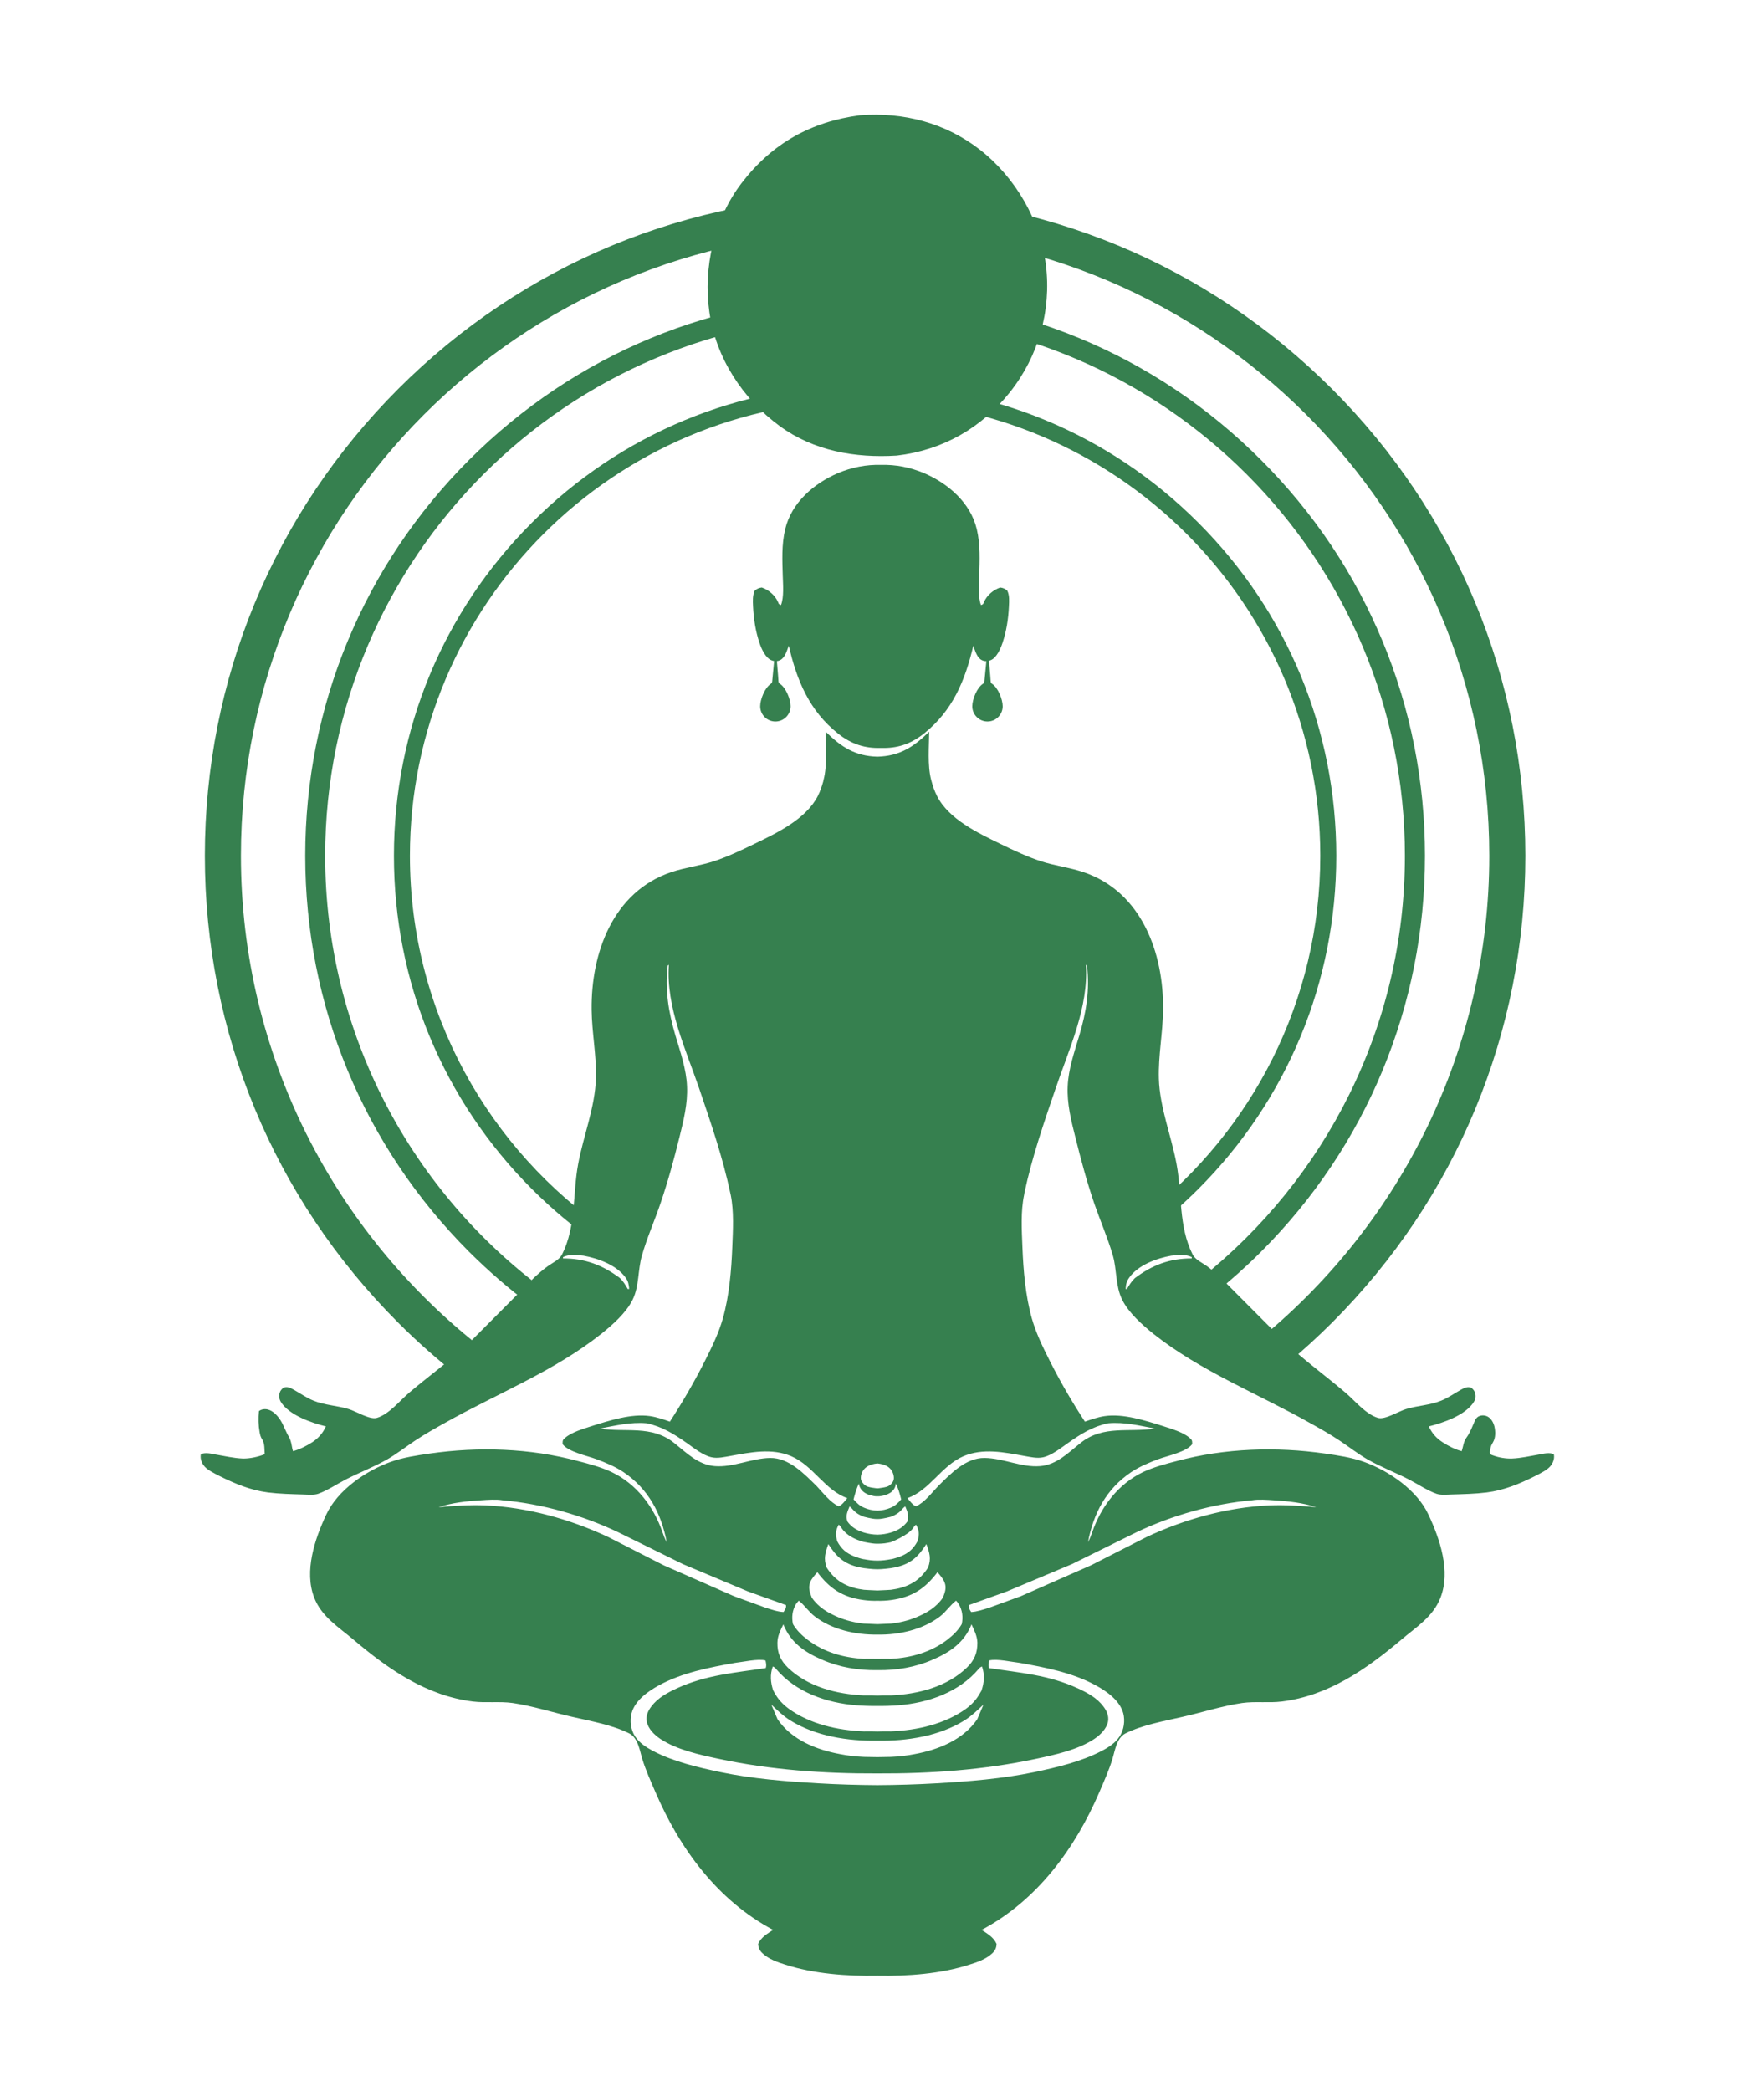 <svg xmlns="http://www.w3.org/2000/svg" xmlns:xlink="http://www.w3.org/1999/xlink" width="81" viewBox="0 0 60.75 72" height="96" preserveAspectRatio="xMidYMid meet"><defs><clipPath id="624c96a8cc"><path d="M 24 3.832 L 37 3.832 L 37 16 L 24 16 Z M 24 3.832 " clip-rule="nonzero"></path></clipPath><clipPath id="16543dfb1d"><path d="M 6.887 25 L 53.945 25 L 53.945 68.066 L 6.887 68.066 Z M 6.887 25 " clip-rule="nonzero"></path></clipPath></defs><g clip-path="url(#624c96a8cc)"><path fill="#36804f" d="M 26.848 14.668 C 28.027 15.531 29.457 15.777 30.883 15.688 C 32.457 15.504 33.797 14.742 34.781 13.504 C 35.762 12.27 36.211 10.699 36.02 9.129 C 35.836 7.59 34.961 6.098 33.738 5.148 C 32.543 4.223 31.109 3.859 29.621 3.969 C 27.926 4.191 26.594 4.934 25.543 6.301 C 24.594 7.539 24.211 9.215 24.43 10.746 C 24.652 12.32 25.578 13.734 26.848 14.668 Z M 26.848 14.668 " fill-opacity="1" fill-rule="nonzero"></path></g><path fill="#36804f" d="M 26.16 22.152 C 26.227 22.348 26.367 22.664 26.574 22.738 C 26.602 22.75 26.633 22.758 26.66 22.762 C 26.629 23.07 26.594 23.453 26.594 23.453 C 26.594 23.488 26.578 23.523 26.551 23.543 C 26.336 23.68 26.18 24.086 26.18 24.32 C 26.18 24.609 26.414 24.844 26.703 24.844 C 26.992 24.844 27.227 24.609 27.227 24.32 C 27.227 24.086 27.07 23.68 26.855 23.543 C 26.824 23.523 26.809 23.488 26.809 23.453 C 26.809 23.453 26.785 23.082 26.754 22.766 C 26.789 22.762 26.828 22.75 26.867 22.73 C 27.035 22.648 27.102 22.402 27.164 22.234 C 27.441 23.43 27.871 24.473 28.859 25.258 C 29.32 25.625 29.785 25.773 30.34 25.754 C 30.895 25.773 31.359 25.625 31.82 25.258 C 32.809 24.473 33.238 23.43 33.52 22.234 C 33.578 22.402 33.645 22.648 33.812 22.73 C 33.867 22.758 33.914 22.766 33.969 22.766 C 33.938 23.074 33.902 23.453 33.902 23.453 C 33.902 23.488 33.887 23.523 33.855 23.543 C 33.641 23.68 33.484 24.086 33.484 24.32 C 33.484 24.609 33.719 24.844 34.008 24.844 C 34.297 24.844 34.531 24.609 34.531 24.32 C 34.531 24.086 34.375 23.68 34.16 23.543 C 34.133 23.523 34.117 23.488 34.117 23.453 C 34.117 23.453 34.09 23.07 34.059 22.754 C 34.074 22.75 34.09 22.742 34.105 22.738 C 34.316 22.664 34.453 22.348 34.52 22.152 C 34.66 21.742 34.727 21.305 34.746 20.875 C 34.754 20.691 34.77 20.504 34.688 20.336 C 34.602 20.27 34.555 20.246 34.445 20.23 C 34.203 20.316 33.988 20.496 33.883 20.738 L 33.855 20.801 L 33.785 20.836 C 33.676 20.562 33.715 20.129 33.723 19.828 C 33.738 19.289 33.766 18.762 33.641 18.23 C 33.426 17.312 32.656 16.648 31.816 16.289 C 31.352 16.094 30.848 15.992 30.34 16.008 C 29.832 15.992 29.328 16.094 28.863 16.289 C 28.023 16.648 27.254 17.312 27.039 18.23 C 26.914 18.762 26.941 19.289 26.957 19.828 C 26.965 20.129 27.004 20.562 26.895 20.836 L 26.824 20.801 L 26.797 20.738 C 26.691 20.496 26.48 20.316 26.234 20.23 C 26.125 20.246 26.078 20.27 25.992 20.336 C 25.914 20.504 25.926 20.691 25.934 20.875 C 25.953 21.305 26.02 21.742 26.16 22.152 Z M 26.16 22.152 " fill-opacity="1" fill-rule="nonzero"></path><g clip-path="url(#16543dfb1d)"><path fill="#36804f" d="M 53.512 50.074 C 53.363 50.004 53.16 50.055 52.996 50.086 C 52.695 50.137 52.379 50.211 52.07 50.223 C 51.855 50.23 51.617 50.191 51.41 50.113 C 51.352 50.09 51.332 50.094 51.312 50.031 C 51.305 50.008 51.32 49.941 51.324 49.914 C 51.328 49.887 51.328 49.863 51.336 49.84 C 51.352 49.773 51.383 49.719 51.418 49.66 C 51.512 49.5 51.504 49.293 51.465 49.117 C 51.43 48.98 51.355 48.844 51.23 48.777 C 51.105 48.711 50.93 48.727 50.844 48.836 C 50.816 48.867 50.797 48.91 50.781 48.949 C 50.699 49.133 50.629 49.332 50.508 49.496 C 50.398 49.648 50.395 49.797 50.34 49.969 C 50.117 49.914 49.875 49.789 49.684 49.664 C 49.473 49.531 49.309 49.348 49.207 49.117 C 49.695 48.996 50.477 48.73 50.758 48.273 C 50.816 48.18 50.832 48.078 50.801 47.969 C 50.777 47.883 50.73 47.84 50.668 47.781 C 50.535 47.742 50.445 47.781 50.324 47.848 C 50.094 47.973 49.879 48.133 49.633 48.23 C 49.254 48.387 48.816 48.398 48.422 48.52 C 48.164 48.598 47.695 48.895 47.457 48.824 C 47.031 48.699 46.656 48.223 46.32 47.941 C 45.648 47.371 44.934 46.852 44.285 46.25 L 42.055 44.012 C 41.898 43.867 41.738 43.723 41.566 43.598 C 41.398 43.477 41.168 43.383 41.07 43.191 C 40.586 42.23 40.711 41.113 40.52 40.086 C 40.34 39.117 39.938 38.129 39.91 37.141 C 39.887 36.344 40.047 35.562 40.055 34.77 C 40.078 32.82 39.32 30.707 37.312 30.031 C 36.836 29.871 36.336 29.812 35.859 29.66 C 35.371 29.5 34.91 29.281 34.453 29.059 C 33.684 28.684 32.668 28.207 32.266 27.402 C 32.188 27.246 32.129 27.086 32.086 26.918 L 32.066 26.848 C 31.938 26.352 31.996 25.707 32 25.195 C 31.461 25.723 30.98 26.035 30.215 26.055 C 29.449 26.035 28.973 25.723 28.434 25.195 C 28.434 25.707 28.496 26.352 28.363 26.848 L 28.348 26.918 C 28.301 27.086 28.246 27.246 28.168 27.402 C 27.762 28.207 26.75 28.684 25.977 29.059 C 25.52 29.281 25.059 29.5 24.574 29.66 C 24.098 29.812 23.594 29.871 23.117 30.031 C 21.109 30.707 20.352 32.82 20.375 34.77 C 20.383 35.562 20.547 36.344 20.523 37.141 C 20.492 38.129 20.09 39.117 19.91 40.086 C 19.719 41.113 19.844 42.23 19.359 43.191 C 19.262 43.383 19.035 43.477 18.867 43.598 C 18.691 43.723 18.531 43.867 18.375 44.012 L 16.148 46.25 C 15.5 46.852 14.785 47.371 14.109 47.941 C 13.773 48.223 13.402 48.699 12.977 48.824 C 12.734 48.895 12.266 48.598 12.008 48.52 C 11.613 48.398 11.176 48.387 10.797 48.23 C 10.551 48.133 10.336 47.973 10.105 47.848 C 9.988 47.781 9.898 47.738 9.762 47.781 C 9.699 47.84 9.652 47.883 9.629 47.969 C 9.598 48.078 9.617 48.18 9.672 48.273 C 9.953 48.73 10.734 48.996 11.223 49.117 C 11.121 49.348 10.957 49.531 10.75 49.664 C 10.555 49.789 10.312 49.914 10.09 49.969 C 10.051 49.848 10.047 49.715 10 49.59 C 9.977 49.516 9.934 49.453 9.898 49.387 C 9.785 49.164 9.719 48.945 9.547 48.754 C 9.469 48.664 9.375 48.586 9.262 48.547 C 9.148 48.504 9.012 48.516 8.918 48.59 C 8.891 48.832 8.898 49.078 8.941 49.316 C 8.957 49.41 8.977 49.484 9.027 49.562 C 9.125 49.715 9.102 49.902 9.117 50.074 C 8.898 50.164 8.598 50.23 8.359 50.223 C 8.051 50.211 7.738 50.137 7.434 50.086 C 7.27 50.055 7.07 50.004 6.918 50.074 C 6.891 50.207 6.93 50.332 7.004 50.445 C 7.117 50.613 7.387 50.734 7.566 50.828 C 8.102 51.094 8.637 51.316 9.23 51.391 C 9.633 51.441 10.043 51.449 10.445 51.461 C 10.602 51.465 10.816 51.488 10.965 51.434 C 11.281 51.32 11.609 51.098 11.914 50.941 C 12.379 50.703 12.879 50.512 13.332 50.254 C 13.66 50.066 13.969 49.824 14.285 49.613 C 14.613 49.395 14.957 49.199 15.301 49.008 C 17.105 47.992 19.078 47.223 20.707 45.93 C 21.094 45.621 21.562 45.207 21.785 44.758 C 22.02 44.281 21.961 43.73 22.109 43.227 C 22.281 42.625 22.539 42.043 22.742 41.449 C 23 40.695 23.211 39.922 23.402 39.148 C 23.543 38.578 23.688 37.996 23.66 37.402 C 23.637 36.816 23.43 36.223 23.262 35.66 C 23.023 34.848 22.895 34.094 22.996 33.246 L 23.035 33.223 C 22.934 34.68 23.617 36.129 24.078 37.477 C 24.477 38.652 24.891 39.852 25.148 41.07 L 25.164 41.141 C 25.281 41.715 25.242 42.359 25.219 42.941 C 25.188 43.746 25.113 44.621 24.895 45.398 C 24.754 45.895 24.527 46.363 24.297 46.82 C 23.926 47.562 23.52 48.258 23.07 48.953 C 22.848 48.875 22.621 48.797 22.387 48.762 C 21.742 48.668 20.977 48.918 20.367 49.109 C 20.082 49.203 19.695 49.312 19.465 49.508 C 19.367 49.59 19.379 49.609 19.375 49.727 C 19.57 49.996 20.23 50.129 20.531 50.242 C 20.855 50.363 21.188 50.5 21.473 50.691 C 22.328 51.266 22.773 52.109 22.961 53.102 C 22.898 52.988 22.859 52.883 22.816 52.762 C 22.512 51.879 21.922 51.098 21.062 50.688 C 20.695 50.516 20.281 50.406 19.887 50.305 C 18.242 49.867 16.484 49.809 14.801 50.051 C 14.348 50.117 13.883 50.184 13.449 50.34 C 12.59 50.652 11.629 51.309 11.234 52.156 C 10.84 52.996 10.469 54.102 10.82 55.012 C 11.078 55.676 11.66 56.023 12.18 56.465 C 13.379 57.48 14.684 58.391 16.289 58.59 C 16.742 58.645 17.203 58.578 17.656 58.641 C 18.348 58.742 19.039 58.969 19.723 59.121 C 20.363 59.27 21.09 59.395 21.676 59.691 C 21.977 59.844 22.035 60.297 22.125 60.586 C 22.242 60.961 22.41 61.332 22.566 61.695 C 23.406 63.656 24.711 65.438 26.625 66.453 C 26.422 66.586 26.211 66.707 26.109 66.934 C 26.117 67.082 26.164 67.172 26.273 67.27 C 26.48 67.461 26.777 67.566 27.043 67.648 C 28.016 67.965 29.176 68.051 30.215 68.031 C 31.258 68.051 32.414 67.965 33.387 67.648 C 33.652 67.566 33.953 67.461 34.16 67.27 C 34.266 67.172 34.316 67.082 34.32 66.934 C 34.219 66.707 34.008 66.586 33.805 66.453 C 35.719 65.438 37.023 63.656 37.867 61.695 C 38.023 61.332 38.188 60.961 38.305 60.586 C 38.395 60.297 38.453 59.844 38.754 59.691 C 39.344 59.395 40.066 59.27 40.711 59.121 C 41.391 58.969 42.086 58.742 42.777 58.641 C 43.227 58.578 43.691 58.645 44.141 58.59 C 45.746 58.391 47.051 57.48 48.254 56.465 C 48.773 56.023 49.352 55.676 49.609 55.012 C 49.965 54.102 49.59 52.996 49.195 52.156 C 48.801 51.309 47.84 50.652 46.98 50.34 C 46.547 50.184 46.082 50.117 45.629 50.051 C 43.945 49.809 42.188 49.867 40.543 50.305 C 40.148 50.406 39.738 50.516 39.367 50.688 C 38.512 51.098 37.918 51.879 37.613 52.762 C 37.57 52.883 37.531 52.988 37.469 53.102 C 37.656 52.109 38.102 51.266 38.957 50.691 C 39.246 50.5 39.574 50.363 39.898 50.242 C 40.203 50.129 40.863 49.996 41.059 49.727 C 41.055 49.609 41.062 49.59 40.965 49.508 C 40.734 49.312 40.348 49.203 40.062 49.109 C 39.453 48.918 38.688 48.668 38.043 48.762 C 37.809 48.797 37.586 48.875 37.363 48.953 C 36.91 48.258 36.504 47.562 36.133 46.82 C 35.902 46.363 35.676 45.895 35.535 45.398 C 35.316 44.621 35.242 43.746 35.211 42.941 C 35.188 42.359 35.148 41.715 35.27 41.141 L 35.281 41.07 C 35.539 39.852 35.953 38.652 36.355 37.477 C 36.812 36.129 37.496 34.68 37.395 33.223 L 37.434 33.246 C 37.535 34.094 37.41 34.848 37.168 35.66 C 37 36.223 36.793 36.816 36.77 37.402 C 36.742 37.996 36.887 38.578 37.031 39.148 C 37.223 39.922 37.43 40.695 37.688 41.449 C 37.895 42.043 38.148 42.625 38.324 43.227 C 38.469 43.73 38.41 44.281 38.648 44.758 C 38.871 45.207 39.34 45.621 39.723 45.93 C 41.355 47.223 43.328 47.992 45.129 49.008 C 45.473 49.199 45.82 49.395 46.145 49.613 C 46.461 49.824 46.77 50.066 47.098 50.254 C 47.551 50.512 48.051 50.703 48.516 50.941 C 48.82 51.098 49.148 51.32 49.465 51.434 C 49.613 51.488 49.832 51.465 49.984 51.461 C 50.387 51.449 50.801 51.441 51.199 51.391 C 51.797 51.316 52.332 51.094 52.863 50.828 C 53.043 50.734 53.312 50.613 53.426 50.445 C 53.5 50.332 53.539 50.207 53.512 50.074 Z M 21.621 44.387 C 21.539 44.246 21.469 44.125 21.348 44.008 C 20.742 43.555 20.145 43.332 19.387 43.332 L 19.395 43.285 C 19.586 43.184 19.883 43.215 20.094 43.238 C 20.598 43.328 21.238 43.562 21.547 43.996 C 21.637 44.121 21.656 44.234 21.668 44.383 Z M 29.648 50.844 C 29.664 50.711 29.738 50.582 29.852 50.508 C 29.961 50.434 30.086 50.406 30.215 50.391 C 30.344 50.406 30.473 50.434 30.582 50.508 C 30.691 50.582 30.766 50.711 30.781 50.844 C 30.793 50.957 30.762 51.02 30.691 51.098 C 30.648 51.145 30.594 51.176 30.539 51.195 C 30.441 51.223 30.34 51.234 30.258 51.246 C 30.242 51.246 30.23 51.246 30.215 51.25 C 30.203 51.246 30.188 51.246 30.176 51.246 C 30.09 51.234 29.988 51.223 29.895 51.195 C 29.836 51.176 29.785 51.145 29.742 51.098 C 29.668 51.02 29.637 50.957 29.648 50.844 Z M 29.578 51.082 C 29.578 51.082 29.59 51.422 30.055 51.504 C 30.086 51.512 30.113 51.52 30.137 51.52 C 30.145 51.52 30.152 51.523 30.164 51.523 C 30.18 51.523 30.199 51.523 30.215 51.523 C 30.219 51.523 30.227 51.523 30.23 51.523 C 30.23 51.523 30.234 51.523 30.238 51.523 C 30.25 51.523 30.258 51.523 30.27 51.523 C 30.277 51.523 30.285 51.52 30.297 51.52 C 30.312 51.52 30.332 51.516 30.352 51.512 C 30.527 51.484 30.828 51.391 30.852 51.082 C 30.938 51.262 30.988 51.434 31.035 51.629 C 30.93 51.754 30.832 51.848 30.68 51.914 C 30.535 51.977 30.379 52.012 30.219 52.016 C 30.219 52.016 30.215 52.016 30.215 52.016 C 30.215 52.016 30.215 52.016 30.211 52.016 C 30.055 52.012 29.895 51.977 29.754 51.914 C 29.602 51.848 29.504 51.754 29.395 51.629 C 29.445 51.434 29.496 51.262 29.578 51.082 Z M 29.375 51.984 C 29.477 52.098 29.605 52.176 29.75 52.227 C 29.75 52.227 30.039 52.305 30.18 52.305 C 30.191 52.305 30.203 52.305 30.215 52.305 C 30.227 52.305 30.238 52.305 30.25 52.305 C 30.395 52.305 30.684 52.227 30.684 52.227 C 30.824 52.176 30.953 52.098 31.055 51.984 C 31.098 51.934 31.117 51.91 31.176 51.871 C 31.254 52.062 31.312 52.191 31.25 52.391 C 31.117 52.574 30.934 52.688 30.723 52.758 L 30.672 52.773 C 30.535 52.816 30.375 52.84 30.219 52.844 C 30.215 52.844 30.215 52.844 30.215 52.844 C 30.055 52.84 29.895 52.816 29.758 52.773 L 29.711 52.758 C 29.496 52.688 29.312 52.574 29.184 52.391 C 29.117 52.191 29.18 52.062 29.258 51.871 C 29.312 51.91 29.332 51.934 29.375 51.984 Z M 33.805 58.203 L 33.793 58.23 L 33.766 58.273 C 33.637 58.512 33.48 58.684 33.262 58.844 C 32.543 59.359 31.605 59.582 30.684 59.617 C 30.684 59.617 30.375 59.613 30.215 59.621 C 30.059 59.613 29.75 59.617 29.75 59.617 C 28.824 59.582 27.887 59.359 27.172 58.844 C 26.953 58.684 26.793 58.512 26.664 58.273 L 26.641 58.23 L 26.625 58.203 C 26.535 57.922 26.516 57.668 26.613 57.383 C 26.68 57.414 26.684 57.418 26.727 57.469 C 27.41 58.273 28.465 58.637 29.488 58.719 C 29.727 58.738 29.973 58.746 30.215 58.742 C 30.461 58.746 30.703 58.738 30.941 58.719 C 31.969 58.637 33.023 58.273 33.703 57.469 C 33.746 57.418 33.754 57.414 33.82 57.383 C 33.914 57.668 33.898 57.922 33.805 58.203 Z M 33.871 58.695 L 33.656 59.199 C 33.164 59.914 32.316 60.25 31.492 60.402 C 31.234 60.453 30.965 60.484 30.684 60.496 C 30.684 60.496 30.371 60.5 30.215 60.504 C 30.062 60.5 29.75 60.496 29.75 60.496 C 29.469 60.484 29.195 60.453 28.938 60.402 C 28.113 60.25 27.266 59.914 26.777 59.199 L 26.562 58.695 C 26.766 58.887 26.973 59.09 27.211 59.238 C 28.082 59.781 29.195 59.957 30.215 59.938 C 31.234 59.957 32.352 59.781 33.219 59.238 C 33.457 59.09 33.664 58.887 33.871 58.695 Z M 33.297 57.422 C 32.621 58.078 31.621 58.34 30.684 58.379 C 30.684 58.379 30.391 58.375 30.242 58.383 C 30.23 58.383 30.223 58.383 30.215 58.383 C 30.207 58.383 30.199 58.383 30.191 58.383 C 30.039 58.375 29.75 58.379 29.75 58.379 C 28.812 58.34 27.812 58.078 27.133 57.422 C 26.879 57.176 26.766 56.914 26.773 56.559 C 26.777 56.332 26.879 56.133 26.977 55.934 C 27.227 56.562 27.719 56.898 28.324 57.156 C 28.898 57.406 29.562 57.523 30.215 57.508 C 30.871 57.523 31.531 57.406 32.105 57.156 C 32.711 56.898 33.207 56.562 33.457 55.934 C 33.551 56.133 33.652 56.332 33.66 56.559 C 33.664 56.914 33.555 57.176 33.297 57.422 Z M 33.121 55.926 C 32.996 56.141 32.82 56.309 32.625 56.461 C 32.051 56.898 31.375 57.082 30.684 57.121 C 30.684 57.121 30.371 57.117 30.215 57.121 C 30.059 57.117 29.75 57.121 29.75 57.121 C 29.055 57.082 28.383 56.898 27.809 56.461 C 27.609 56.309 27.438 56.141 27.309 55.926 C 27.258 55.688 27.285 55.453 27.41 55.238 C 27.438 55.195 27.473 55.156 27.508 55.117 C 27.707 55.27 27.852 55.504 28.066 55.664 C 28.645 56.109 29.465 56.297 30.215 56.285 C 30.969 56.301 31.785 56.109 32.367 55.664 C 32.578 55.504 32.723 55.27 32.926 55.117 C 32.961 55.156 32.996 55.195 33.02 55.238 C 33.145 55.453 33.172 55.688 33.121 55.926 Z M 32.473 55.012 C 32.246 55.344 31.918 55.539 31.551 55.691 C 31.273 55.805 30.98 55.875 30.684 55.906 C 30.684 55.906 30.371 55.918 30.215 55.926 C 30.059 55.918 29.75 55.906 29.75 55.906 C 29.449 55.875 29.156 55.805 28.879 55.691 C 28.512 55.539 28.184 55.344 27.957 55.012 C 27.887 54.832 27.828 54.672 27.902 54.48 C 27.953 54.355 28.059 54.238 28.148 54.137 C 28.574 54.699 29.012 54.996 29.73 55.094 C 29.891 55.117 30.055 55.125 30.215 55.121 C 30.379 55.125 30.539 55.117 30.699 55.094 C 31.418 54.996 31.859 54.699 32.285 54.137 C 32.371 54.238 32.477 54.355 32.527 54.48 C 32.605 54.672 32.543 54.832 32.473 55.012 Z M 31.961 53.977 C 31.809 54.215 31.617 54.414 31.359 54.543 C 31.164 54.645 30.93 54.711 30.684 54.742 C 30.684 54.742 30.375 54.762 30.215 54.766 C 30.055 54.762 29.75 54.742 29.75 54.742 C 29.5 54.711 29.266 54.645 29.07 54.543 C 28.816 54.414 28.621 54.215 28.469 53.977 C 28.355 53.668 28.422 53.465 28.527 53.168 C 28.809 53.609 29.07 53.855 29.598 53.969 C 29.648 53.98 29.699 53.988 29.75 53.996 C 29.75 53.996 30.059 54.039 30.215 54.035 C 30.371 54.039 30.684 53.996 30.684 53.996 C 30.734 53.988 30.785 53.98 30.832 53.969 C 31.359 53.855 31.621 53.609 31.902 53.168 C 32.012 53.465 32.078 53.668 31.961 53.977 Z M 31.598 53.07 C 31.457 53.336 31.289 53.48 31.008 53.594 C 30.902 53.633 30.793 53.668 30.684 53.691 L 30.684 53.688 C 30.531 53.719 30.371 53.738 30.215 53.738 C 30.059 53.738 29.902 53.719 29.75 53.688 L 29.75 53.691 C 29.637 53.668 29.527 53.633 29.426 53.594 C 29.141 53.48 28.973 53.336 28.832 53.07 C 28.77 52.84 28.77 52.711 28.883 52.5 C 28.941 52.543 28.949 52.559 28.984 52.617 C 29.148 52.867 29.453 53.016 29.75 53.094 C 29.75 53.094 30.039 53.156 30.188 53.156 C 30.195 53.156 30.207 53.156 30.215 53.156 C 30.227 53.156 30.234 53.156 30.246 53.156 C 30.395 53.156 30.539 53.137 30.684 53.102 C 30.684 53.102 31.281 52.867 31.445 52.617 C 31.484 52.559 31.492 52.543 31.547 52.5 C 31.664 52.711 31.664 52.84 31.598 53.07 Z M 20.656 49.191 C 21.195 49.09 21.711 48.961 22.262 49.008 C 22.805 49.121 23.203 49.375 23.652 49.688 C 23.895 49.859 24.211 50.117 24.508 50.18 C 24.711 50.227 24.957 50.168 25.16 50.133 C 25.852 50.008 26.582 49.855 27.254 50.145 C 28.012 50.473 28.414 51.32 29.18 51.586 C 29.102 51.676 29 51.828 28.883 51.867 C 28.59 51.734 28.348 51.406 28.129 51.176 C 27.695 50.75 27.172 50.195 26.52 50.203 C 25.879 50.215 25.254 50.535 24.617 50.484 C 24.039 50.441 23.633 50.016 23.203 49.676 C 22.43 49.066 21.547 49.332 20.656 49.191 Z M 20.941 52.922 C 19.629 52.309 18.168 51.902 16.723 51.836 C 16.172 51.812 15.652 51.852 15.105 51.898 C 15.574 51.742 16.07 51.691 16.562 51.66 C 16.789 51.645 17.086 51.621 17.309 51.66 C 18.664 51.781 20.047 52.172 21.277 52.754 L 23.52 53.859 L 25.754 54.797 L 27.07 55.27 C 27.078 55.379 27.039 55.414 26.984 55.508 C 26.781 55.5 26.555 55.418 26.363 55.359 L 25.273 54.961 L 22.855 53.898 Z M 38.562 59.785 C 38.418 60.012 38.184 60.164 37.945 60.289 C 37.238 60.66 36.398 60.855 35.625 61.02 C 34.516 61.25 33.375 61.34 32.25 61.406 C 31.578 61.445 30.898 61.465 30.215 61.469 C 29.531 61.465 28.852 61.445 28.184 61.406 C 27.055 61.34 25.914 61.25 24.809 61.02 C 24.031 60.855 23.191 60.66 22.484 60.289 C 22.25 60.164 22.016 60.012 21.867 59.785 C 21.723 59.562 21.684 59.254 21.75 58.996 C 21.867 58.551 22.312 58.242 22.695 58.031 C 23.5 57.594 24.422 57.418 25.316 57.258 C 25.598 57.227 26.102 57.109 26.363 57.176 C 26.383 57.27 26.402 57.344 26.371 57.438 C 25.301 57.602 24.32 57.672 23.316 58.133 C 22.98 58.289 22.656 58.461 22.43 58.762 C 22.32 58.906 22.238 59.086 22.273 59.27 C 22.316 59.527 22.531 59.734 22.738 59.875 C 23.309 60.254 24.105 60.426 24.766 60.566 C 26.547 60.945 28.387 61.074 30.215 61.066 C 32.043 61.074 33.883 60.945 35.664 60.566 C 36.324 60.426 37.125 60.254 37.691 59.875 C 37.898 59.734 38.113 59.527 38.16 59.27 C 38.191 59.086 38.113 58.906 38 58.762 C 37.777 58.461 37.449 58.289 37.113 58.133 C 36.109 57.672 35.133 57.602 34.059 57.438 C 34.027 57.344 34.047 57.27 34.066 57.176 C 34.332 57.109 34.832 57.227 35.113 57.258 C 36.008 57.418 36.93 57.594 37.734 58.031 C 38.121 58.242 38.562 58.551 38.684 58.996 C 38.75 59.254 38.707 59.562 38.562 59.785 Z M 39.152 52.754 C 40.383 52.172 41.77 51.781 43.121 51.66 C 43.344 51.621 43.641 51.645 43.867 51.66 C 44.359 51.691 44.855 51.742 45.328 51.898 C 44.781 51.852 44.262 51.812 43.711 51.836 C 42.262 51.902 40.801 52.309 39.492 52.922 L 37.574 53.898 L 35.16 54.961 L 34.07 55.359 C 33.875 55.418 33.648 55.5 33.445 55.508 C 33.391 55.414 33.355 55.379 33.363 55.27 L 34.68 54.797 L 36.914 53.859 Z M 35.27 50.133 C 35.473 50.168 35.719 50.227 35.922 50.18 C 36.219 50.117 36.535 49.859 36.781 49.688 C 37.227 49.375 37.625 49.121 38.168 49.008 C 38.723 48.961 39.238 49.09 39.777 49.191 C 38.887 49.332 38 49.066 37.227 49.676 C 36.797 50.016 36.395 50.441 35.816 50.484 C 35.176 50.535 34.555 50.211 33.91 50.203 C 33.258 50.195 32.734 50.75 32.305 51.176 C 32.082 51.406 31.844 51.734 31.547 51.867 C 31.43 51.828 31.328 51.676 31.25 51.586 C 32.016 51.32 32.418 50.473 33.176 50.145 C 33.852 49.855 34.578 50.008 35.27 50.133 Z M 39.082 44.012 C 38.965 44.125 38.891 44.246 38.809 44.387 L 38.766 44.383 C 38.773 44.234 38.797 44.121 38.887 43.996 C 39.191 43.562 39.832 43.328 40.336 43.238 C 40.551 43.215 40.844 43.184 41.039 43.285 L 41.043 43.332 C 40.285 43.332 39.688 43.555 39.082 44.012 Z M 39.082 44.012 " fill-opacity="1" fill-rule="nonzero"></path></g><path fill="#36804f" d="M 8.297 29.469 C 8.297 17.617 17.941 7.973 29.793 7.973 C 41.645 7.973 51.289 17.617 51.289 29.469 C 51.289 36.133 48.238 42.098 43.465 46.043 C 43.762 46.34 44.043 46.648 44.312 46.969 C 44.848 46.52 45.371 46.047 45.871 45.547 C 50.164 41.254 52.531 35.543 52.531 29.469 C 52.531 23.395 50.164 17.688 45.871 13.391 C 41.574 9.098 35.867 6.73 29.793 6.73 C 23.719 6.73 18.008 9.098 13.715 13.391 C 9.422 17.688 7.055 23.395 7.055 29.469 C 7.055 35.543 9.422 41.254 13.715 45.547 C 14.355 46.188 15.031 46.785 15.734 47.34 C 15.762 47.309 15.789 47.273 15.82 47.242 C 16.027 46.922 16.258 46.629 16.516 46.359 C 11.516 42.422 8.297 36.316 8.297 29.469 Z M 8.297 29.469 " fill-opacity="1" fill-rule="nonzero"></path><path fill="#36804f" d="M 11.199 29.469 C 11.199 19.219 19.539 10.879 29.793 10.879 C 40.043 10.879 48.383 19.219 48.383 29.469 C 48.383 35.355 45.633 40.613 41.348 44.023 C 41.516 44.188 41.684 44.352 41.855 44.512 C 42.402 44.074 42.926 43.605 43.426 43.105 C 47.07 39.461 49.074 34.621 49.074 29.469 C 49.074 24.32 47.07 19.477 43.426 15.836 C 39.785 12.191 34.941 10.188 29.793 10.188 C 24.641 10.188 19.801 12.191 16.156 15.836 C 12.516 19.477 10.512 24.32 10.512 29.469 C 10.512 34.621 12.516 39.461 16.156 43.105 C 16.828 43.773 17.535 44.387 18.281 44.941 C 18.457 44.781 18.633 44.621 18.809 44.461 C 14.199 41.074 11.199 35.617 11.199 29.469 Z M 11.199 29.469 " fill-opacity="1" fill-rule="nonzero"></path><path fill="#36804f" d="M 14.117 29.469 C 14.117 20.828 21.148 13.793 29.793 13.793 C 38.438 13.793 45.469 20.828 45.469 29.469 C 45.469 34.473 43.109 38.938 39.449 41.809 C 39.523 41.957 39.59 42.113 39.656 42.27 C 39.676 42.281 39.691 42.297 39.711 42.312 C 40.254 41.891 40.773 41.438 41.266 40.945 C 44.332 37.879 46.02 33.805 46.02 29.469 C 46.02 25.137 44.332 21.059 41.266 17.996 C 38.203 14.93 34.125 13.242 29.793 13.242 C 25.457 13.242 21.383 14.93 18.32 17.996 C 15.254 21.059 13.566 25.137 13.566 29.469 C 13.566 33.805 15.254 37.879 18.32 40.945 C 19.02 41.645 19.773 42.273 20.574 42.828 C 20.711 42.695 20.848 42.562 20.98 42.426 C 16.84 39.602 14.117 34.848 14.117 29.469 Z M 14.117 29.469 " fill-opacity="1" fill-rule="nonzero"></path></svg>
